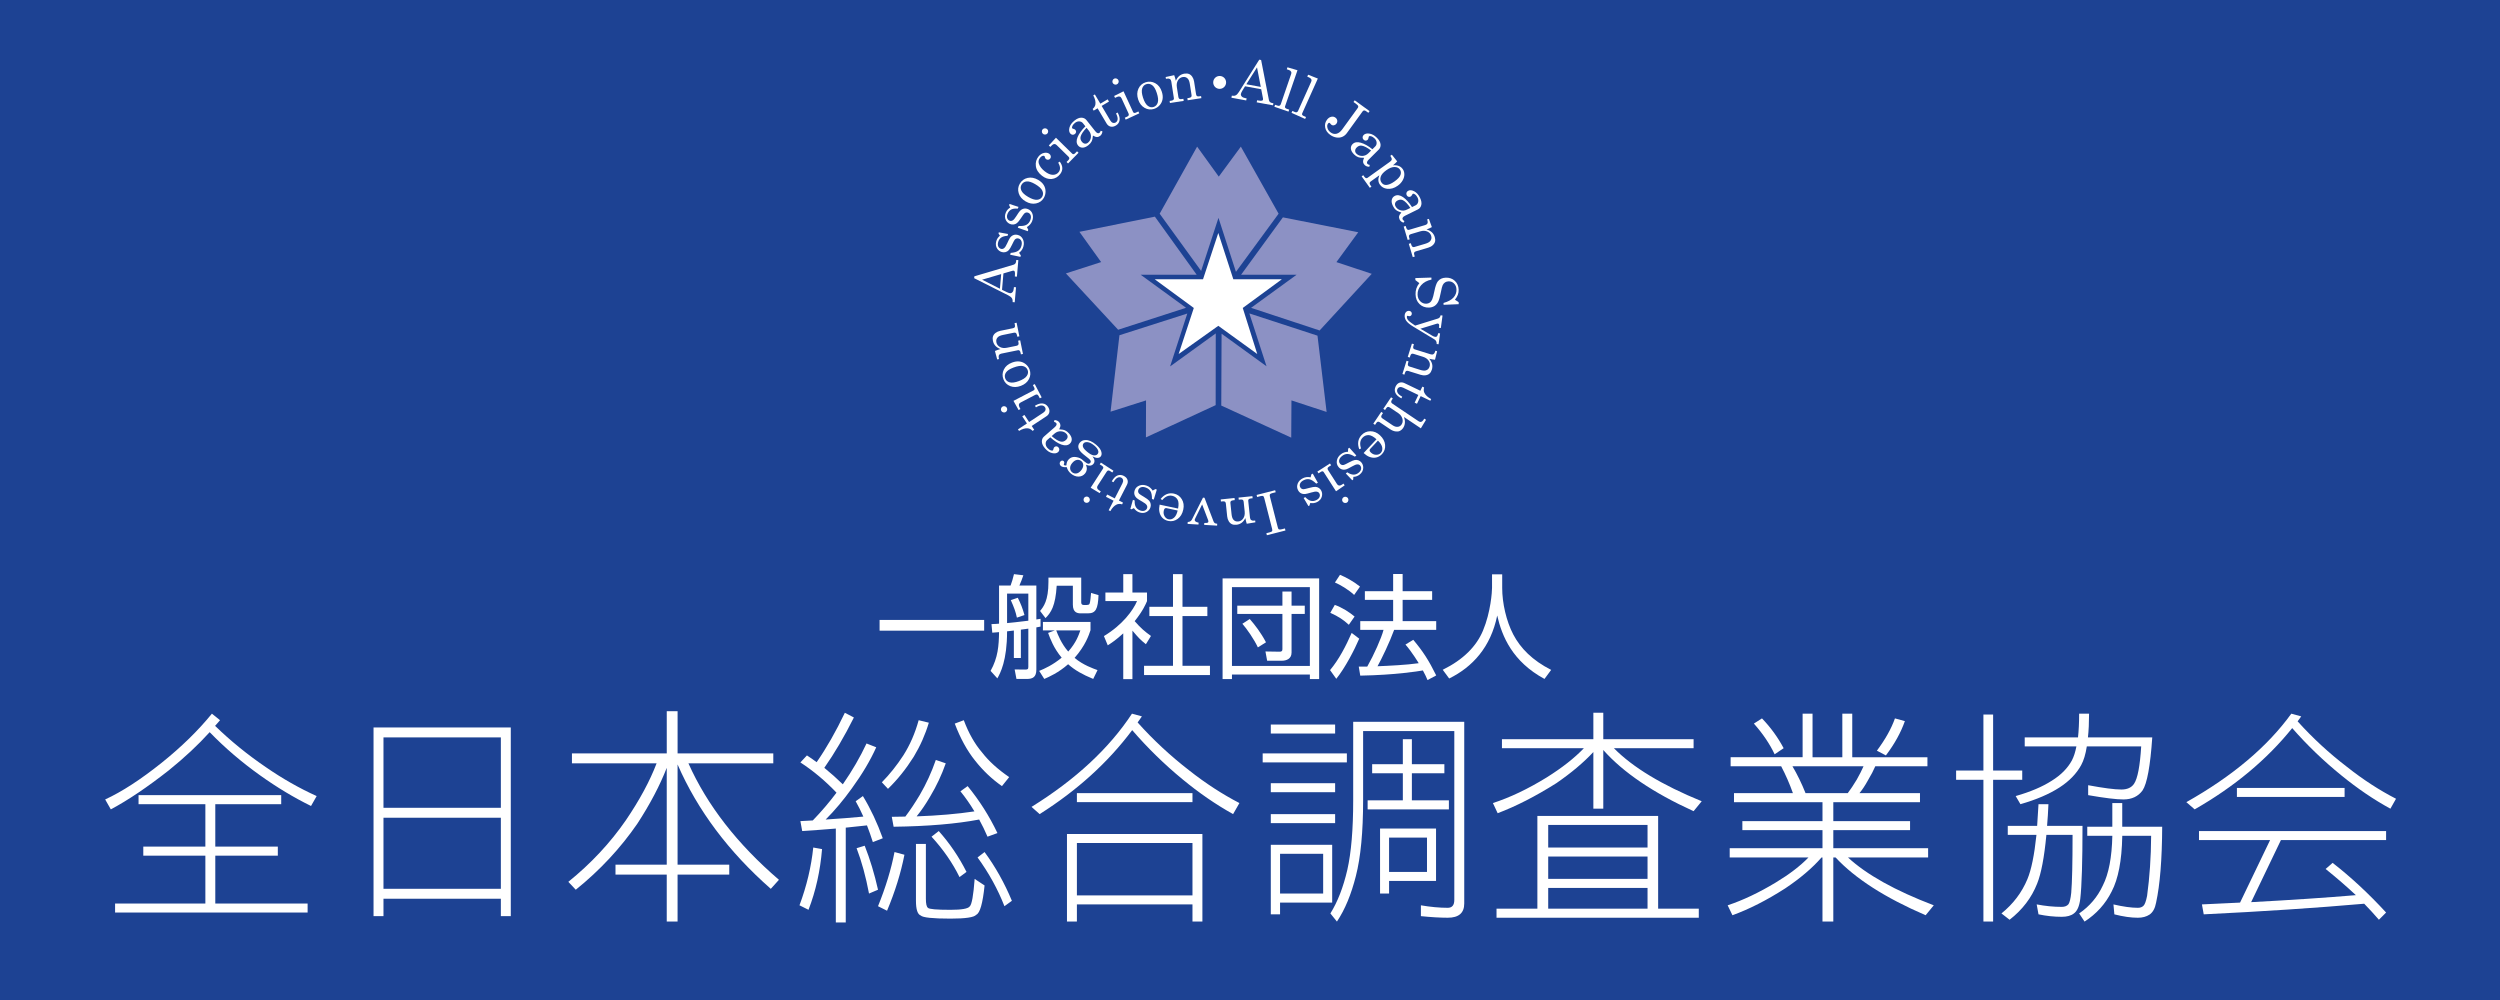 <?xml version="1.0" encoding="utf-8"?>
<!-- Generator: Adobe Illustrator 13.0.0, SVG Export Plug-In . SVG Version: 6.00 Build 14948)  -->
<!DOCTYPE svg PUBLIC "-//W3C//DTD SVG 1.1//EN" "http://www.w3.org/Graphics/SVG/1.1/DTD/svg11.dtd">
<svg version="1.1" id="レイヤー_1" xmlns="http://www.w3.org/2000/svg" xmlns:xlink="http://www.w3.org/1999/xlink" x="0px"
	 y="0px" width="300px" height="120px" viewBox="0 0 300 120" enable-background="new 0 0 300 120" xml:space="preserve">
<rect x="-7.5" y="-8.833" fill="#1D4293" width="315.334" height="137.333"/>
<g>
	<path fill="#FFFFFF" d="M25.429,85.64l0.975,0.785c-0.198,0.234-0.396,0.461-0.594,0.678c1.859,1.806,3.891,3.458,6.094,4.957
		c1.986,1.373,4.019,2.528,6.095,3.468l-0.677,1.191c-2.06-1.012-4.1-2.238-6.123-3.685c-2.203-1.571-4.217-3.295-6.04-5.174
		c-1.391,1.536-3.024,3.062-4.902,4.578c-2.6,2.042-4.921,3.603-6.96,4.687l-0.678-1.191c2.004-0.922,4.271-2.393,6.798-4.416
		C21.782,89.622,23.786,87.661,25.429,85.64z M16.626,95.418h17.119v1.084h-7.91v5.093h7.504v1.084h-7.504v5.741h11.079v1.084H13.81
		v-1.084h10.834v-5.741h-7.449v-1.084h7.449v-5.093h-8.018V95.418z"/>
	<path fill="#FFFFFF" d="M61.294,87.292v22.645h-1.191v-2.085H46.017v2.085h-1.193V87.292H61.294z M46.017,96.936h14.086v-8.451
		H46.017V96.936z M46.017,106.659h14.086v-8.532H46.017V106.659z"/>
	<path fill="#FFFFFF" d="M68.633,90.407h11.378v-5.064h1.3v5.064h11.485V91.6H82.611c2.238,5.02,5.858,9.679,10.862,13.976
		l-0.977,1.084c-5.057-4.441-8.785-9.417-11.187-14.925v12.026h6.202v1.191h-6.202v5.636h-1.3v-5.636h-6.15v-1.191h6.15V92.14
		c-0.831,2.132-2.006,4.362-3.521,6.691c-2.023,2.943-4.486,5.59-7.396,7.937L68.2,105.82c2.727-2.204,5.028-4.669,6.908-7.396
		c1.643-2.418,2.871-4.693,3.684-6.824H68.633V90.407z"/>
	<path fill="#FFFFFF" d="M97.59,101.702l1.056,0.189c-0.216,2.619-0.758,5.048-1.625,7.286l-1.083-0.541
		C96.805,106.308,97.355,103.996,97.59,101.702z M101.382,85.531l1.084,0.569c-1.139,2.275-2.321,4.288-3.549,6.039
		c0.776,0.633,1.517,1.293,2.221,1.978c1.139-1.643,2.088-3.276,2.844-4.901l1.166,0.46c-0.705,1.571-1.68,3.214-2.927,4.93
		c-1.011,1.409-2.058,2.654-3.141,3.738c1.697-0.108,3.204-0.227,4.522-0.353c-0.289-0.649-0.596-1.264-0.921-1.841l0.868-0.623
		c0.938,1.553,1.732,3.241,2.383,5.065l-1.191,0.461c-0.217-0.688-0.451-1.355-0.705-2.006c-0.83,0.09-1.68,0.182-2.546,0.271
		v11.377h-1.191V99.427c-1.301,0.109-2.646,0.208-4.036,0.298l-0.216-1.191c0.522-0.017,1.02-0.045,1.489-0.081
		c1.029-1.065,1.977-2.176,2.844-3.333c-1.337-1.406-2.781-2.617-4.333-3.629l0.785-0.841c0.396,0.255,0.785,0.525,1.165,0.813
		C99.188,89.748,100.316,87.771,101.382,85.531z M103.765,101.486c0.633,1.606,1.166,3.366,1.598,5.281l-1.082,0.46
		c-0.379-2.021-0.876-3.836-1.49-5.443L103.765,101.486z M107.341,102.245l1.191,0.324c-0.432,2.203-1.129,4.442-2.086,6.718
		l-1.084-0.542C106.284,106.471,106.944,104.303,107.341,102.245z M110.24,86.425l1.219,0.299c-0.417,1.408-1.021,2.771-1.814,4.09
		c-0.921,1.462-1.95,2.745-3.089,3.847l-0.732-0.785c0.941-0.958,1.797-2.032,2.574-3.226
		C109.192,89.405,109.806,87.997,110.24,86.425z M112.299,91.193l1.191,0.406c-0.487,1.391-1.11,2.717-1.869,3.98
		c-0.523,0.904-1.067,1.698-1.626,2.385c2.583-0.091,4.895-0.289,6.936-0.598c-0.507-0.848-1.066-1.652-1.681-2.41l0.867-0.623
		c1.409,1.717,2.601,3.595,3.575,5.636l-1.192,0.433c-0.307-0.722-0.641-1.408-1.001-2.059c-2.745,0.524-6.168,0.812-10.266,0.866
		l-0.219-1.191c0.543,0,1.086-0.009,1.625-0.027c0.562-0.74,1.14-1.606,1.736-2.601C111.151,94.055,111.792,92.656,112.299,91.193z
		 M109.915,101.269h1.191v6.583c0,0.596,0.08,0.957,0.244,1.084c0.125,0.162,1.029,0.242,2.708,0.242
		c1.336,0,2.104-0.135,2.304-0.406c0.252-0.217,0.45-1.316,0.596-3.304l1.191,0.786c-0.218,2.147-0.552,3.322-1.003,3.52
		c-0.253,0.308-1.282,0.461-3.088,0.461c-2.132,0-3.323-0.125-3.575-0.378c-0.379-0.146-0.568-0.732-0.568-1.761V101.269z
		 M112.65,99.725c1.318,1.481,2.429,3.116,3.331,4.904l-0.839,0.622c-0.831-1.697-1.95-3.312-3.358-4.849L112.65,99.725z
		 M115.656,86.425c0.578,1.553,1.31,2.844,2.196,3.874c0.792,1.029,1.876,2.013,3.25,2.953l-0.867,1.082
		c-1.211-0.848-2.285-1.868-3.225-3.061c-0.957-1.191-1.77-2.673-2.438-4.442L115.656,86.425z M118.149,102.245
		c1.299,1.77,2.393,3.72,3.277,5.851l-0.893,0.649c-0.797-2.04-1.871-3.99-3.226-5.852L118.149,102.245z"/>
	<path fill="#FFFFFF" d="M135.837,85.64l1.191,0.326c-0.18,0.252-0.352,0.496-0.514,0.73c1.877,2.095,3.936,4.009,6.176,5.742
		c1.968,1.554,3.982,2.862,6.04,3.929l-0.759,1.326c-2.076-1.155-4.109-2.556-6.094-4.199c-2.168-1.787-4.172-3.746-6.014-5.878
		c-2.89,3.866-6.592,7.224-11.105,10.077l-0.975-0.866C129.074,93.541,133.092,89.812,135.837,85.64z M144.288,100.077v10.511
		h-1.191v-2.06h-13.869v2.06h-1.191v-10.511H144.288z M129.228,95.174h13.869v1.085h-13.869V95.174z M129.228,107.445h13.869v-6.284
		h-13.869V107.445z"/>
	<path fill="#FFFFFF" d="M151.521,90.407h10.103v1.083h-10.103V90.407z M152.496,86.94h7.719v1.084h-7.719V86.94z M152.496,93.982
		h7.719v1.084h-7.719V93.982z M152.496,97.693h7.719v1.084h-7.719V97.693z M159.862,101.378v6.934h-6.256v1.409h-1.11v-8.343
		H159.862z M153.606,107.228h5.173v-4.768h-5.173V107.228z M162.925,86.614h12.784v21.806c0,1.139-0.659,1.707-1.977,1.707
		c-0.922,0-1.996-0.064-3.224-0.19v-1.3c1.154,0.199,2.229,0.299,3.224,0.299c0.523,0,0.785-0.316,0.785-0.949V87.726h-10.943v8.289
		c0,3.811-0.289,6.845-0.867,9.101c-0.559,2.221-1.318,4.045-2.275,5.473l-0.785-0.977c0.867-1.391,1.545-3.133,2.031-5.228
		c0.471-2.076,0.705-4.857,0.705-8.343v-9.427H162.925z M164.658,91.707h3.683V88.7h1.084v3.007h3.9v1.084h-3.9v3.25h4.442v1.084
		h-9.751v-1.084h4.225v-3.25h-3.683V91.707z M172.324,99.427v6.285h-5.635v1.516h-1.083v-7.801H172.324z M166.689,104.629h4.55
		v-4.119h-4.55V104.629z"/>
	<path fill="#FFFFFF" d="M180.233,88.7h10.97v-3.169h1.191V88.7h10.837v1.084h-9.562c2.257,2.294,5.768,4.415,10.536,6.366
		l-0.974,1.191c-4.842-2.204-8.452-4.65-10.837-7.34v7.041h-1.191v-6.798c-1.176,1.264-2.656,2.509-4.441,3.737
		c-2.492,1.572-4.84,2.772-7.043,3.604l-0.57-1.219c2.061-0.668,4.219-1.697,6.476-3.088c1.841-1.156,3.321-2.32,4.441-3.495h-9.832
		V88.7z M198.977,97.911v11.132h4.878v1.084h-24.272v-1.084h4.902V97.911H198.977z M185.785,101.702h11.92v-2.708h-11.92V101.702z
		 M185.785,105.468h11.92v-2.682h-11.92V105.468z M185.785,109.043h11.92v-2.492h-11.92V109.043z"/>
	<path fill="#FFFFFF" d="M216.312,85.64h1.193v5.228h3.575V85.64h1.191v5.228h9.021v1.084h-6.257
		c-0.198,0.469-0.497,1.039-0.893,1.706c-0.327,0.596-0.661,1.103-1.004,1.517h7.26v1.085h-10.401v2.274h9.21v1.083h-9.21v2.168
		h11.377v1.109h-9.617c2.223,2.059,5.652,3.974,10.295,5.743l-0.976,1.191c-4.858-2.094-8.461-4.405-10.809-6.935h-0.271v7.694h-1.3
		v-7.694h-0.109c-1.102,1.266-2.556,2.503-4.361,3.712c-2.222,1.426-4.334,2.502-6.336,3.223l-0.571-1.191
		c1.843-0.613,3.765-1.526,5.771-2.735c1.645-0.993,2.951-1.995,3.928-3.008h-9.454v-1.109h11.134v-2.168h-9.615v-1.083h9.615
		v-2.274h-10.619v-1.085h7.07c-0.397-1.119-0.867-2.193-1.409-3.223h-6.066v-1.084h8.639V85.64z M211.437,86.208
		c1.03,1.066,1.897,2.258,2.601,3.576l-1.082,0.73c-0.597-1.263-1.429-2.49-2.492-3.684L211.437,86.208z M216.664,95.174h5.067
		c0.341-0.451,0.703-0.992,1.082-1.625c0.325-0.576,0.598-1.11,0.812-1.598h-8.532C215.672,92.926,216.195,94.002,216.664,95.174z
		 M227.393,86.208l1.191,0.326c-0.472,1.354-1.229,2.728-2.276,4.115l-1.082-0.567C226.236,88.728,226.959,87.437,227.393,86.208z"
		/>
	<path fill="#FFFFFF" d="M234.733,92.466h3.276v-6.718h1.165v6.718h3.494v1.11h-3.494v17.012h-1.165V93.576h-3.276V92.466z
		 M240.935,99.103h3.522c0.055-0.813,0.106-1.68,0.163-2.601h1.192c-0.038,0.921-0.093,1.787-0.164,2.601h4.252
		c0,4.297-0.09,7.224-0.27,8.776c-0.109,0.866-0.363,1.443-0.759,1.732c-0.343,0.271-0.831,0.406-1.464,0.406
		c-0.921,0-1.85-0.1-2.788-0.297l-0.218-1.192c1.028,0.198,2.032,0.298,3.006,0.298c0.362,0,0.633-0.108,0.812-0.324
		c0.145-0.218,0.254-0.668,0.327-1.355c0.109-1.281,0.161-3.603,0.161-6.961h-3.141c-0.254,2.69-0.623,4.642-1.111,5.851
		c-0.668,1.698-1.77,3.142-3.305,4.333l-0.976-0.758c1.409-1.137,2.447-2.51,3.115-4.116c0.469-1.12,0.831-2.889,1.085-5.31h-3.442
		V99.103z M242.967,88.484h6.394c0.088-0.813,0.135-1.761,0.135-2.845h1.191c0,1.066-0.045,2.014-0.135,2.845h7.72
		c-0.234,3.431-0.623,5.553-1.165,6.365c-0.523,0.723-1.291,1.084-2.303,1.084c-0.848,0-2.257-0.172-4.226-0.516v-1.192
		c1.843,0.343,3.169,0.517,3.981,0.517c0.706,0,1.211-0.227,1.519-0.678c0.432-0.632,0.72-2.131,0.864-4.497h-6.525
		c-0.145,0.939-0.372,1.688-0.678,2.248c-0.562,1.029-1.428,1.923-2.601,2.681c-1.229,0.795-2.791,1.465-4.688,2.006l-0.569-0.975
		c1.77-0.506,3.215-1.121,4.335-1.843c1.102-0.685,1.904-1.499,2.412-2.438c0.234-0.452,0.414-1.012,0.54-1.68h-6.202V88.484z
		 M250.469,99.21h3.009v-2.843h1.191v2.843h4.794c-0.019,3.92-0.263,6.953-0.731,9.102c-0.126,0.687-0.389,1.165-0.784,1.437
		c-0.382,0.252-0.851,0.379-1.409,0.379c-0.812,0-1.753-0.135-2.816-0.406l-0.109-1.192c1.173,0.271,2.148,0.407,2.926,0.407
		c0.289,0,0.514-0.082,0.677-0.244c0.161-0.146,0.306-0.543,0.434-1.192c0.306-2.237,0.47-4.64,0.486-7.205h-3.466v0.081
		c-0.055,2.89-0.479,5.093-1.274,6.609c-0.739,1.48-1.824,2.682-3.25,3.604l-0.649-0.977c1.263-0.866,2.21-1.984,2.843-3.357
		c0.706-1.392,1.085-3.378,1.14-5.96h-3.009V99.21z"/>
	<path fill="#FFFFFF" d="M274.957,85.64l1.191,0.326c-0.145,0.215-0.289,0.414-0.434,0.596c1.806,2.004,3.783,3.827,5.935,5.471
		c1.911,1.517,3.872,2.789,5.874,3.819l-0.675,1.191c-1.987-1.082-3.966-2.428-5.932-4.035c-2.113-1.716-4.064-3.594-5.851-5.636
		c-3.034,3.775-6.936,7.025-11.704,9.753l-1-0.866C267.905,93.135,272.103,89.594,274.957,85.64z M263.879,99.725h22.453v1.084
		h-12.621l-3.574,7.449c4.747-0.253,8.938-0.533,12.568-0.84c-1.12-1.048-2.33-2.095-3.631-3.142l0.839-0.732
		c2.167,1.681,4.309,3.667,6.419,5.96l-0.864,0.865c-0.562-0.648-1.146-1.289-1.763-1.922c-5.777,0.505-12.196,0.93-19.258,1.273
		l-0.216-1.192c1.59-0.072,3.115-0.145,4.576-0.217l3.604-7.503h-8.532V99.725z M268.429,94.551h12.922v1.084h-12.922V94.551z"/>
</g>
<g>
	<path fill="#FFFFFF" d="M118.099,74.39v1.289h-12.548V74.39H118.099z"/>
	<path fill="#FFFFFF" d="M122.504,78.962h-0.841v-3.297c-0.203,0.027-0.625,0.082-0.814,0.095c0,3.541-0.814,5.02-1.167,5.644
		l-0.813-0.896c0.895-1.6,0.99-3.024,1.018-4.652c-0.162,0.012-0.705,0.054-0.814,0.067l-0.094-1.031
		c0.622-0.027,0.691-0.027,0.908-0.055v-4.571h1.383c0.191-0.516,0.258-0.773,0.408-1.37l1.125,0.136
		c-0.162,0.475-0.271,0.773-0.476,1.234h2.036v4.069c0.107-0.013,0.148-0.013,0.502-0.081v0.937
		c-0.258,0.054-0.38,0.081-0.502,0.095v5.061c0,0.895-0.42,1.126-1.141,1.126h-1.247l-0.217-1.141l1.261,0.015
		c0.312,0,0.381-0.055,0.381-0.339v-4.571c-0.135,0.012-0.76,0.107-0.896,0.12V78.962z M120.849,74.77
		c0.623-0.055,1.071-0.107,2.551-0.285v-3.256h-2.551V74.77z M122.028,74.118c-0.162-0.745-0.34-1.221-0.732-2.103l0.841-0.285
		c0.367,0.746,0.557,1.221,0.801,2.075L122.028,74.118z M131.186,81.472c-1.315-0.542-2.197-1.044-3.011-1.764
		c-1.154,1.017-2.293,1.519-2.863,1.764l-0.611-0.964c0.665-0.271,1.629-0.706,2.699-1.587c-0.947-1.126-1.383-2.293-1.627-2.971
		l0.801-0.3h-1.425v-1.016h5.712v0.99c-0.203,0.61-0.623,1.858-1.912,3.323c1.03,0.868,2.266,1.288,2.754,1.465L131.186,81.472z
		 M129.747,69.315v2.957c0,0.149,0.029,0.326,0.328,0.326h0.338c0.122,0,0.258-0.026,0.324-0.122
		c0.096-0.162,0.164-1.004,0.191-1.329l0.895,0.271c-0.066,1.669-0.34,2.184-1.261,2.184h-0.854c-0.395,0-0.965-0.067-0.965-1.045
		v-2.265h-1.939c-0.15,2.428-0.678,3.215-1.342,3.88l-0.652-0.855c0.406-0.502,1.004-1.221,1.004-3.5v-0.502H129.747z M126.75,75.65
		c0.177,0.476,0.597,1.574,1.438,2.538c0.977-1.1,1.275-2.035,1.451-2.538H126.75z"/>
	<path fill="#FFFFFF" d="M135.889,81.498h-1.099v-5.494c-0.854,0.787-1.479,1.193-1.859,1.438l-0.461-1.112
		c2.252-1.355,3.515-3.106,3.976-4.204h-3.798v-1.019h2.143v-2.211h1.099v2.211h1.751v1.03c-0.137,0.327-0.49,1.168-1.48,2.402
		c0.721,0.827,1.194,1.233,1.955,1.777l-0.611,0.99c-0.719-0.583-0.867-0.746-1.614-1.628V81.498z M141.899,68.896v3.92h2.984v1.113
		h-2.984v5.969h3.296v1.112h-7.909v-1.112h3.474v-5.969h-2.835v-1.113h2.835v-3.92H141.899z"/>
	<path fill="#FFFFFF" d="M158.297,69.411v12.074h-1.113v-0.543h-9.349v0.543h-1.125V69.411H158.297z M147.835,70.456v9.455h9.349
		v-9.455H147.835z M148.474,72.681h5.415v-1.696h1.098v1.696h1.586v0.99h-1.586v4.639c0,0.773-0.65,0.978-1.168,0.978h-1.762
		l-0.203-1.112l1.695,0.027c0.23,0,0.34-0.067,0.34-0.299v-4.232h-5.415V72.681z M149.968,74.281
		c0.595,0.678,1.329,1.614,1.951,2.796l-0.976,0.609c-0.462-0.99-1.304-2.198-1.858-2.835L149.968,74.281z"/>
	<path fill="#FFFFFF" d="M159.607,80.413c1.086-1.303,1.898-2.889,2.592-4.463l0.908,0.69c-0.555,1.305-1.697,3.515-2.754,4.817
		L159.607,80.413z M161.859,74.974c-0.65-0.598-1.234-0.99-2.225-1.438l0.543-0.949c0.869,0.312,1.723,0.854,2.375,1.397
		L161.859,74.974z M162.496,71.392c-0.664-0.639-1.723-1.248-2.305-1.492l0.609-0.923c0.652,0.271,1.545,0.733,2.402,1.411
		L162.496,71.392z M169.592,76.777c1.154,1.37,1.873,2.483,2.754,4.274l-1.043,0.557c-0.164-0.382-0.287-0.666-0.557-1.154
		c-0.637,0.108-3.27,0.543-7.516,0.623l-0.178-1.085h1.018c0.814-1.438,1.697-3.419,1.955-4.409h-2.795v-1.044h3.947v-2.551h-3.393
		v-1.044h3.393v-2.062h1.139v2.062h3.541v1.044h-3.541v2.551h4.029v1.044h-5.047c-0.541,1.494-1.52,3.515-1.994,4.368
		c1.303-0.054,3.434-0.149,4.939-0.365c0-0.014-0.814-1.356-1.588-2.239L169.592,76.777z"/>
	<path fill="#FFFFFF" d="M180.264,68.922v1.642c0,1.791,0.49,3.976,1.33,5.576c0.869,1.655,2.295,3.106,4.545,4.247l-0.799,1.085
		c-3.84-2.076-5.102-5.101-5.674-7.61c-0.771,3.798-2.969,6.186-5.764,7.557l-0.773-1.046c2.482-1.221,4.043-2.821,4.828-4.693
		c0.938-2.238,1.088-4.694,1.088-5.128v-1.629H180.264z"/>
</g>
<circle fill="#1D4293" cx="146.184" cy="36.176" r="20.794"/>
<g>
	<g>
		<polygon fill="#8C91C4" points="146.217,26.141 148.312,32.625 153.432,25.644 148.902,17.596 146.253,21.194 143.655,17.596 
			139.159,25.644 144.135,32.511 		"/>
		<polygon fill="#8C91C4" points="155.591,32.97 150.128,36.941 158.355,39.656 164.61,32.859 160.369,31.454 162.99,27.87 
			153.947,26.083 148.929,32.97 		"/>
		<polygon fill="#8C91C4" points="134.175,39.569 142.324,36.934 136.881,32.97 143.603,32.97 138.585,25.998 129.53,27.819 
			132.136,31.449 127.908,32.81 		"/>
		<polygon fill="#8C91C4" points="140.411,43.973 142.475,37.624 134.333,40.229 133.267,49.402 137.524,48.047 137.512,52.487 
			145.879,48.616 145.891,40.01 		"/>
		<polygon fill="#8C91C4" points="149.924,37.611 151.984,43.956 146.59,40.046 146.553,48.668 154.948,52.518 154.975,48.048 
			159.193,49.433 158.099,40.28 		"/>
	</g>
	<g>
		<path fill="#FFFFFF" d="M145.585,9.879c0.008-0.436,0.358-0.769,0.786-0.762c0.429,0.006,0.769,0.356,0.761,0.784
			c-0.007,0.429-0.356,0.769-0.785,0.763C145.904,10.657,145.579,10.299,145.585,9.879z"/>
		<path fill="#FFFFFF" d="M151.111,7.159l0.223,0.041l0.938,4.81c0.037,0.195,0.166,0.312,0.385,0.353l0.152,0.027l-0.046,0.249
			l-1.957-0.356l0.046-0.25l0.155,0.028c0.203,0.037,0.352,0.042,0.443,0.012c0.063-0.02,0.102-0.062,0.112-0.127
			c0.008-0.035,0.007-0.078-0.001-0.123l-0.216-1.115l-1.94-0.355l-0.338,0.557c-0.088,0.148-0.141,0.267-0.158,0.361
			c-0.02,0.107,0.014,0.21,0.101,0.307c0.085,0.096,0.227,0.16,0.418,0.195l0.166,0.031l-0.046,0.249l-1.777-0.326l0.046-0.248
			c0.188,0.035,0.348,0.021,0.474-0.043c0.125-0.062,0.255-0.201,0.392-0.417L151.111,7.159z M150.842,8.087l-1.28,2.026
			l1.731,0.315L150.842,8.087z"/>
		<path fill="#FFFFFF" d="M155.698,8.428l-1.491,4.332c-0.021,0.06-0.019,0.111,0.008,0.155c0.038,0.062,0.096,0.104,0.173,0.131
			l0.315,0.109l-0.082,0.239l-1.694-0.583l0.083-0.239l0.299,0.103c0.098,0.034,0.18,0.036,0.243,0.005
			c0.063-0.03,0.109-0.088,0.141-0.173l1.251-3.636c0.035-0.105,0.034-0.194-0.008-0.263c-0.055-0.095-0.139-0.162-0.254-0.202
			l-0.268-0.092l0.081-0.239L155.698,8.428z"/>
		<path fill="#FFFFFF" d="M158.141,9.427l-1.878,4.178c-0.025,0.058-0.029,0.11-0.008,0.156c0.034,0.064,0.086,0.112,0.159,0.146
			l0.306,0.138l-0.104,0.229l-1.633-0.734l0.103-0.231l0.289,0.131c0.094,0.043,0.175,0.052,0.241,0.027
			c0.065-0.024,0.119-0.078,0.155-0.16l1.577-3.508c0.046-0.103,0.051-0.188,0.018-0.261c-0.046-0.101-0.126-0.175-0.236-0.224
			l-0.259-0.117l0.104-0.23L158.141,9.427z"/>
		<path fill="#FFFFFF" d="M162.565,12.038l1.785,1.296l-0.149,0.205l-0.254-0.185c-0.099-0.073-0.184-0.105-0.253-0.101
			c-0.069,0.006-0.129,0.042-0.18,0.111l-1.899,2.619c-0.146,0.201-0.328,0.348-0.544,0.44c-0.216,0.091-0.454,0.116-0.713,0.074
			s-0.508-0.149-0.745-0.323c-0.324-0.234-0.521-0.521-0.589-0.859c-0.067-0.341-0.001-0.648,0.199-0.923
			c0.147-0.204,0.317-0.329,0.511-0.375c0.19-0.048,0.362-0.017,0.514,0.094c0.124,0.09,0.196,0.204,0.221,0.341
			c0.021,0.137-0.011,0.267-0.1,0.389c-0.076,0.105-0.174,0.171-0.292,0.195c-0.117,0.023-0.219,0.005-0.305-0.059
			c-0.033-0.021-0.071-0.064-0.117-0.125c-0.038-0.051-0.066-0.081-0.083-0.093c-0.029-0.022-0.063-0.027-0.1-0.016
			c-0.038,0.011-0.077,0.042-0.114,0.093c-0.098,0.137-0.12,0.311-0.063,0.521c0.057,0.212,0.184,0.391,0.384,0.536
			c0.228,0.165,0.464,0.216,0.709,0.155c0.246-0.063,0.471-0.236,0.676-0.518l1.876-2.586c0.052-0.07,0.065-0.142,0.043-0.213
			c-0.021-0.069-0.092-0.146-0.209-0.23l-0.357-0.26L162.565,12.038z"/>
		<path fill="#FFFFFF" d="M164.369,19.791l-0.048,0.22c-0.235,0.002-0.422-0.068-0.564-0.21c-0.107-0.108-0.17-0.229-0.184-0.362
			c-0.016-0.132,0.023-0.3,0.116-0.503c-0.31,0.008-0.549-0.02-0.716-0.081c-0.169-0.062-0.332-0.174-0.493-0.334
			c-0.228-0.229-0.353-0.454-0.373-0.671c-0.02-0.218,0.048-0.404,0.202-0.558c0.231-0.231,0.562-0.287,0.987-0.167
			c0.426,0.118,0.891,0.381,1.394,0.784l0.34-0.338c0.121-0.12,0.176-0.272,0.164-0.456c-0.01-0.182-0.09-0.349-0.238-0.498
			c-0.138-0.139-0.286-0.229-0.443-0.273c-0.114-0.029-0.193-0.022-0.234,0.019c-0.023,0.024-0.042,0.08-0.055,0.17
			c-0.019,0.11-0.052,0.188-0.101,0.238c-0.072,0.071-0.154,0.106-0.246,0.105c-0.09,0-0.173-0.038-0.247-0.113
			c-0.081-0.08-0.119-0.173-0.118-0.281c0-0.106,0.044-0.203,0.128-0.287c0.158-0.157,0.391-0.211,0.698-0.164
			c0.308,0.048,0.604,0.216,0.893,0.504c0.265,0.267,0.409,0.526,0.435,0.78c0.023,0.257-0.048,0.467-0.214,0.632l-1.224,1.22
			c-0.108,0.106-0.17,0.204-0.186,0.291c-0.019,0.086,0.001,0.157,0.056,0.214C164.16,19.733,164.251,19.772,164.369,19.791z
			 M164.533,18.065c-0.459-0.349-0.836-0.545-1.13-0.588c-0.22-0.031-0.42,0.042-0.595,0.216c-0.122,0.122-0.186,0.251-0.189,0.384
			c-0.005,0.136,0.047,0.255,0.15,0.359c0.187,0.188,0.42,0.28,0.701,0.276c0.279-0.005,0.526-0.113,0.742-0.328L164.533,18.065z"/>
		<path fill="#FFFFFF" d="M167.663,19.363c-0.162,0.178-0.33,0.334-0.503,0.468c0.292-0.019,0.528,0.014,0.713,0.091
			c0.184,0.078,0.334,0.2,0.451,0.364c0.126,0.176,0.191,0.381,0.198,0.618c0.007,0.238-0.059,0.48-0.196,0.729
			c-0.138,0.249-0.336,0.468-0.599,0.654c-0.418,0.3-0.847,0.422-1.285,0.365c-0.363-0.045-0.647-0.208-0.85-0.491
			c-0.114-0.159-0.177-0.334-0.188-0.523c-0.011-0.187,0.029-0.39,0.121-0.606l-1.04,0.744c-0.081,0.058-0.123,0.116-0.129,0.179
			c-0.008,0.081,0.019,0.165,0.082,0.253l0.136,0.189l-0.194,0.14l-0.984-1.374l0.195-0.14l0.135,0.189
			c0.063,0.087,0.128,0.141,0.193,0.16c0.065,0.019,0.128,0.008,0.185-0.032l2.704-1.938c0.126-0.09,0.193-0.184,0.202-0.281
			s-0.049-0.238-0.173-0.423l0.184-0.133L167.663,19.363z M167.983,20.339c-0.142-0.198-0.358-0.299-0.648-0.299
			c-0.291,0-0.618,0.13-0.982,0.391c-0.366,0.263-0.592,0.523-0.671,0.782c-0.08,0.259-0.046,0.491,0.102,0.697
			c0.139,0.194,0.319,0.29,0.543,0.286c0.293-0.009,0.63-0.148,1.01-0.421c0.399-0.286,0.641-0.549,0.724-0.791
			C168.145,20.74,168.118,20.526,167.983,20.339z"/>
		<path fill="#FFFFFF" d="M168.537,26.531l-0.115,0.192c-0.225-0.072-0.38-0.198-0.468-0.379c-0.068-0.136-0.089-0.271-0.061-0.401
			c0.029-0.13,0.12-0.276,0.272-0.439c-0.296-0.092-0.513-0.194-0.652-0.307c-0.14-0.111-0.259-0.271-0.358-0.473
			c-0.145-0.291-0.19-0.543-0.14-0.756c0.051-0.214,0.173-0.367,0.368-0.465c0.295-0.144,0.625-0.092,0.99,0.158
			c0.364,0.25,0.722,0.647,1.069,1.189l0.429-0.211c0.154-0.076,0.255-0.202,0.303-0.379c0.048-0.176,0.026-0.36-0.067-0.549
			c-0.087-0.176-0.196-0.31-0.332-0.401c-0.1-0.064-0.175-0.083-0.229-0.058c-0.029,0.016-0.065,0.063-0.105,0.145
			c-0.051,0.098-0.109,0.162-0.173,0.192c-0.09,0.045-0.179,0.052-0.265,0.022s-0.153-0.093-0.2-0.188
			c-0.049-0.102-0.057-0.202-0.021-0.304c0.036-0.102,0.106-0.178,0.214-0.23c0.198-0.1,0.438-0.076,0.714,0.066
			c0.276,0.145,0.504,0.398,0.685,0.763c0.166,0.338,0.219,0.63,0.161,0.88c-0.059,0.249-0.194,0.427-0.403,0.529l-1.549,0.764
			c-0.138,0.068-0.228,0.14-0.271,0.216c-0.045,0.077-0.05,0.15-0.015,0.222C168.356,26.409,168.43,26.477,168.537,26.531z
			 M169.243,24.95c-0.322-0.477-0.617-0.784-0.881-0.919c-0.2-0.1-0.411-0.095-0.632,0.016c-0.156,0.075-0.257,0.177-0.304,0.302
			c-0.048,0.127-0.038,0.256,0.027,0.389c0.118,0.238,0.31,0.399,0.576,0.485c0.267,0.087,0.536,0.062,0.808-0.074L169.243,24.95z"
			/>
		<path fill="#FFFFFF" d="M171.465,26.265l0.359,0.987c-0.177,0.096-0.391,0.193-0.64,0.287c0.26,0.071,0.473,0.181,0.639,0.334
			c0.163,0.151,0.281,0.344,0.349,0.577c0.061,0.2,0.071,0.38,0.033,0.539c-0.038,0.158-0.132,0.305-0.277,0.438
			s-0.324,0.229-0.536,0.292l-1.475,0.438c-0.11,0.032-0.18,0.08-0.212,0.144c-0.031,0.062-0.03,0.152,0.005,0.27l0.062,0.214
			l-0.241,0.07l-0.475-1.597l0.243-0.072l0.045,0.152c0.041,0.143,0.094,0.234,0.155,0.278c0.062,0.042,0.138,0.05,0.229,0.023
			l1.298-0.385c0.281-0.084,0.478-0.19,0.588-0.315c0.158-0.179,0.201-0.391,0.128-0.637c-0.072-0.243-0.23-0.418-0.475-0.522
			c-0.245-0.104-0.525-0.11-0.84-0.017l-1.122,0.333c-0.111,0.033-0.18,0.081-0.211,0.146c-0.032,0.063-0.031,0.153,0.005,0.271
			l0.062,0.21l-0.242,0.071l-0.477-1.603l0.244-0.072l0.062,0.21c0.031,0.105,0.077,0.18,0.136,0.222
			c0.06,0.043,0.122,0.054,0.187,0.034l1.956-0.579c0.13-0.039,0.217-0.104,0.263-0.193c0.047-0.09,0.051-0.2,0.011-0.332
			l-0.044-0.155L171.465,26.265z"/>
		<path fill="#FFFFFF" d="M174.593,35.966l0.444,0.289l0.009,0.247l-1.817,0.076l-0.008-0.222c0.554-0.157,0.954-0.375,1.202-0.657
			c0.248-0.28,0.366-0.599,0.354-0.953c-0.009-0.297-0.105-0.537-0.289-0.721s-0.404-0.271-0.659-0.263
			c-0.16,0.005-0.299,0.044-0.417,0.121c-0.119,0.076-0.213,0.187-0.285,0.33c-0.069,0.146-0.142,0.417-0.214,0.815
			c-0.104,0.559-0.214,0.953-0.33,1.18c-0.117,0.228-0.268,0.399-0.451,0.516c-0.185,0.116-0.402,0.179-0.655,0.186
			c-0.449,0.014-0.826-0.126-1.13-0.418c-0.306-0.294-0.466-0.679-0.48-1.158c-0.017-0.516,0.135-0.968,0.456-1.357l-0.476-0.367
			l-0.008-0.241l1.932-0.061l0.007,0.242c-0.529,0.11-0.943,0.336-1.241,0.673c-0.297,0.338-0.439,0.712-0.427,1.123
			c0.01,0.333,0.117,0.602,0.321,0.806c0.201,0.204,0.443,0.303,0.726,0.294c0.159-0.005,0.298-0.05,0.414-0.133
			c0.119-0.081,0.217-0.21,0.293-0.383c0.076-0.175,0.166-0.513,0.268-1.017c0.113-0.555,0.246-0.936,0.402-1.141
			c0.221-0.287,0.54-0.438,0.962-0.452c0.438-0.013,0.801,0.115,1.09,0.387c0.288,0.271,0.439,0.625,0.453,1.06
			c0.006,0.209-0.023,0.41-0.093,0.602C174.877,35.559,174.759,35.759,174.593,35.966z"/>
		<path fill="#FFFFFF" d="M173.104,37.865l-0.205,1.5l-0.229-0.03l0.02-0.141c0.019-0.132,0.014-0.225-0.015-0.277
			c-0.027-0.053-0.074-0.082-0.139-0.092c-0.03-0.004-0.06-0.001-0.091,0.009l-2,0.613l1.472,0.863
			c0.104,0.062,0.211,0.1,0.318,0.114c0.081,0.012,0.149-0.012,0.204-0.07c0.056-0.059,0.103-0.184,0.143-0.375l0.228,0.03
			l-0.179,1.304l-0.229-0.031c0.011-0.256-0.078-0.439-0.268-0.554L169.6,39.2c-0.431-0.259-0.718-0.5-0.862-0.722
			c-0.147-0.225-0.204-0.452-0.172-0.682c0.022-0.167,0.086-0.294,0.191-0.384c0.106-0.088,0.226-0.123,0.358-0.104
			c0.101,0.013,0.179,0.056,0.235,0.126c0.056,0.071,0.078,0.155,0.064,0.247c-0.011,0.085-0.049,0.152-0.112,0.204
			c-0.064,0.049-0.135,0.068-0.213,0.058c-0.025-0.003-0.058-0.011-0.098-0.026c-0.033-0.014-0.058-0.021-0.072-0.022
			c-0.054-0.008-0.085,0.022-0.094,0.092c-0.012,0.073,0.004,0.16,0.045,0.261c0.04,0.1,0.114,0.197,0.223,0.294
			c0.106,0.096,0.349,0.272,0.727,0.529l2.71-0.839c0.095-0.03,0.168-0.074,0.221-0.131c0.051-0.058,0.094-0.147,0.126-0.268
			L173.104,37.865z"/>
		<path fill="#FFFFFF" d="M172.453,42.148l-0.253,1.021c-0.2-0.019-0.431-0.058-0.689-0.117c0.175,0.204,0.289,0.414,0.342,0.632
			c0.052,0.218,0.042,0.443-0.029,0.674c-0.063,0.2-0.155,0.355-0.276,0.467c-0.119,0.11-0.277,0.18-0.473,0.208
			s-0.397,0.01-0.608-0.057l-1.468-0.458c-0.109-0.035-0.194-0.034-0.256,0.001c-0.062,0.035-0.11,0.109-0.147,0.226l-0.066,0.213
			l-0.24-0.076l0.496-1.591l0.241,0.077l-0.047,0.15c-0.045,0.142-0.053,0.246-0.025,0.317c0.027,0.07,0.087,0.119,0.178,0.147
			l1.29,0.404c0.281,0.087,0.503,0.109,0.665,0.066c0.229-0.061,0.385-0.212,0.461-0.458c0.075-0.242,0.041-0.475-0.104-0.697
			s-0.373-0.384-0.687-0.482l-1.117-0.349c-0.108-0.034-0.195-0.033-0.257,0.002c-0.062,0.036-0.111,0.112-0.147,0.228l-0.064,0.211
			l-0.242-0.076l0.5-1.598l0.241,0.076l-0.065,0.21c-0.033,0.104-0.037,0.19-0.011,0.26c0.025,0.067,0.07,0.112,0.135,0.132
			l1.947,0.608c0.129,0.042,0.237,0.036,0.326-0.013c0.088-0.048,0.152-0.138,0.194-0.27l0.048-0.153L172.453,42.148z"/>
		<path fill="#FFFFFF" d="M171.74,47.887l-0.098,0.204l-1.162-0.559l-0.442,0.921l-0.279-0.135l0.442-0.92l-1.827-0.877
			c-0.158-0.077-0.297-0.098-0.417-0.062c-0.12,0.034-0.207,0.109-0.263,0.225c-0.066,0.138-0.06,0.285,0.021,0.444
			c0.081,0.158,0.265,0.317,0.55,0.475l-0.097,0.203c-0.373-0.194-0.613-0.416-0.721-0.663c-0.105-0.248-0.098-0.5,0.024-0.756
			c0.113-0.235,0.267-0.389,0.458-0.459c0.193-0.071,0.394-0.056,0.603,0.044l1.912,0.918l0.238-0.495l0.213,0.103
			c-0.07,0.244-0.06,0.462,0.035,0.65C171.073,47.432,171.342,47.678,171.74,47.887z"/>
		<path fill="#FFFFFF" d="M171.124,50.374l-0.622,1.025l-2.02-1.358c0.086,0.259,0.12,0.498,0.103,0.716
			c-0.018,0.219-0.088,0.415-0.205,0.593c-0.115,0.168-0.256,0.292-0.426,0.372c-0.134,0.062-0.305,0.076-0.514,0.045
			c-0.207-0.034-0.421-0.123-0.636-0.269l-1.246-0.837c-0.081-0.055-0.152-0.073-0.217-0.057s-0.125,0.069-0.184,0.155l-0.151,0.226
			l-0.211-0.143l0.952-1.415l0.212,0.142l-0.106,0.156c-0.08,0.119-0.116,0.215-0.108,0.286c0.007,0.072,0.049,0.132,0.125,0.184
			l1.245,0.839c0.219,0.146,0.425,0.207,0.618,0.185c0.193-0.024,0.345-0.117,0.455-0.281c0.087-0.129,0.133-0.271,0.138-0.429
			c0.004-0.155-0.037-0.319-0.127-0.491c-0.089-0.171-0.212-0.31-0.37-0.415l-1.046-0.703c-0.094-0.063-0.174-0.089-0.238-0.074
			c-0.065,0.012-0.129,0.063-0.189,0.152l-0.15,0.224l-0.209-0.141l0.931-1.386l0.21,0.141l-0.105,0.158
			c-0.07,0.106-0.102,0.195-0.089,0.27c0.012,0.072,0.062,0.138,0.148,0.196l3.13,2.104c0.112,0.076,0.215,0.103,0.31,0.081
			c0.096-0.022,0.18-0.089,0.255-0.2l0.128-0.19L171.124,50.374z"/>
		<path fill="#FFFFFF" d="M163.635,54.365l1.545-1.653c-0.359-0.321-0.669-0.487-0.929-0.499c-0.294-0.01-0.544,0.094-0.748,0.312
			c-0.301,0.321-0.359,0.752-0.176,1.29l-0.218,0.095c-0.244-0.676-0.153-1.24,0.271-1.693c0.289-0.31,0.644-0.466,1.063-0.468
			c0.422-0.002,0.806,0.159,1.154,0.484c0.375,0.351,0.58,0.737,0.617,1.16c0.037,0.424-0.087,0.787-0.37,1.092
			c-0.209,0.223-0.447,0.363-0.715,0.418c-0.266,0.056-0.545,0.024-0.838-0.095C164.088,54.725,163.868,54.577,163.635,54.365z
			 M165.354,52.874l-0.935,1.001c-0.055,0.061-0.078,0.125-0.067,0.195c0.01,0.07,0.062,0.15,0.159,0.241
			c0.18,0.169,0.386,0.257,0.618,0.262c0.231,0.005,0.42-0.068,0.562-0.221c0.158-0.172,0.219-0.388,0.177-0.649
			C165.828,53.44,165.655,53.165,165.354,52.874z"/>
		<path fill="#FFFFFF" d="M162.584,54.799c-0.354-0.213-0.647-0.32-0.882-0.323c-0.235-0.002-0.455,0.081-0.661,0.249
			c-0.191,0.153-0.303,0.312-0.339,0.479c-0.035,0.166,0,0.313,0.104,0.44c0.061,0.073,0.132,0.123,0.213,0.147
			c0.082,0.023,0.168,0.022,0.256-0.005c0.088-0.026,0.292-0.127,0.613-0.3c0.309-0.163,0.539-0.259,0.69-0.286
			c0.152-0.027,0.297-0.015,0.438,0.039s0.26,0.14,0.356,0.259c0.146,0.18,0.219,0.392,0.216,0.637
			c-0.004,0.312-0.146,0.584-0.426,0.811c-0.214,0.173-0.466,0.267-0.757,0.278l-0.023,0.324l-0.107,0.087l-0.778-0.819l0.175-0.142
			c0.279,0.186,0.528,0.279,0.747,0.281c0.221,0.003,0.427-0.074,0.619-0.229c0.165-0.135,0.263-0.281,0.291-0.439
			c0.03-0.157-0.004-0.295-0.1-0.413c-0.083-0.103-0.196-0.152-0.339-0.149c-0.142-0.001-0.355,0.081-0.638,0.244
			c-0.33,0.187-0.552,0.299-0.667,0.337c-0.187,0.063-0.363,0.073-0.53,0.027c-0.167-0.045-0.314-0.146-0.44-0.304
			c-0.177-0.216-0.239-0.468-0.191-0.757c0.05-0.288,0.204-0.54,0.468-0.751c0.241-0.199,0.532-0.302,0.87-0.31l0.014-0.376
			l0.139-0.111l0.846,0.933L162.584,54.799z"/>
		<path fill="#FFFFFF" d="M161.359,58.243l-1.038,0.71l-1.467-2.288c-0.04-0.063-0.084-0.099-0.132-0.106
			c-0.066-0.009-0.133,0.008-0.2,0.051l-0.301,0.191l-0.138-0.212l1.515-0.97l0.137,0.213l-0.281,0.18
			c-0.083,0.054-0.131,0.113-0.145,0.18c-0.012,0.065,0.006,0.136,0.056,0.214l1.073,1.676c0.068,0.105,0.15,0.166,0.244,0.182
			c0.096,0.016,0.203-0.016,0.322-0.092l0.218-0.141L161.359,58.243z M161.639,60.305c-0.085,0.054-0.18,0.07-0.287,0.047
			c-0.104-0.022-0.186-0.078-0.241-0.165c-0.055-0.086-0.07-0.179-0.048-0.281c0.021-0.103,0.077-0.184,0.165-0.238
			c0.086-0.056,0.182-0.071,0.286-0.05c0.104,0.024,0.183,0.076,0.238,0.162c0.054,0.086,0.069,0.181,0.046,0.286
			C161.775,60.172,161.722,60.25,161.639,60.305z"/>
		<path fill="#FFFFFF" d="M157.946,58.034c-0.297-0.287-0.559-0.459-0.788-0.513c-0.228-0.054-0.463-0.022-0.699,0.095
			c-0.221,0.107-0.365,0.239-0.437,0.394c-0.071,0.153-0.071,0.305,0.002,0.451c0.042,0.084,0.101,0.148,0.175,0.19
			c0.075,0.041,0.158,0.06,0.25,0.054c0.093-0.007,0.315-0.06,0.666-0.156c0.337-0.091,0.582-0.132,0.736-0.126
			c0.154,0.008,0.294,0.053,0.418,0.137c0.127,0.083,0.223,0.194,0.289,0.332c0.103,0.207,0.126,0.43,0.07,0.668
			c-0.074,0.305-0.273,0.535-0.596,0.695c-0.247,0.121-0.515,0.155-0.8,0.104l-0.096,0.311l-0.124,0.062l-0.576-0.973l0.201-0.101
			c0.231,0.244,0.453,0.391,0.667,0.442c0.213,0.051,0.431,0.021,0.654-0.087c0.191-0.095,0.318-0.216,0.382-0.363
			c0.063-0.146,0.062-0.289-0.006-0.424c-0.059-0.119-0.157-0.192-0.297-0.222c-0.14-0.033-0.363-0.001-0.677,0.095
			c-0.362,0.108-0.604,0.168-0.725,0.18c-0.195,0.021-0.37-0.01-0.522-0.091c-0.153-0.081-0.274-0.213-0.362-0.395
			c-0.125-0.25-0.129-0.51-0.018-0.78s0.318-0.48,0.622-0.629c0.28-0.139,0.587-0.173,0.919-0.106l0.096-0.362l0.161-0.08l0.615,1.1
			L157.946,58.034z"/>
		<path fill="#FFFFFF" d="M154.254,63.66l-2.228,0.569l-0.063-0.245l0.384-0.099c0.17-0.043,0.271-0.092,0.306-0.146
			c0.033-0.055,0.032-0.149-0.003-0.287l-0.935-3.66c-0.037-0.146-0.08-0.231-0.129-0.259c-0.064-0.037-0.166-0.037-0.304-0.002
			l-0.428,0.109l-0.062-0.246l2.228-0.568l0.063,0.244l-0.421,0.107c-0.148,0.038-0.239,0.085-0.27,0.14
			c-0.034,0.055-0.032,0.154,0.005,0.301l0.936,3.66c0.036,0.14,0.077,0.22,0.124,0.243c0.074,0.035,0.192,0.03,0.357-0.011
			l0.379-0.098L154.254,63.66z"/>
		<path fill="#FFFFFF" d="M150.645,62.678l-1.036,0.173c-0.063-0.192-0.118-0.42-0.166-0.682c-0.118,0.243-0.266,0.431-0.444,0.565
			c-0.179,0.133-0.391,0.213-0.632,0.238c-0.208,0.021-0.387,0-0.535-0.067c-0.15-0.067-0.277-0.185-0.381-0.353
			c-0.103-0.169-0.166-0.362-0.189-0.581l-0.158-1.529c-0.013-0.113-0.046-0.192-0.103-0.234c-0.057-0.043-0.146-0.058-0.267-0.045
			l-0.222,0.021l-0.026-0.251l1.658-0.174l0.026,0.253l-0.157,0.016c-0.148,0.016-0.248,0.051-0.303,0.103
			c-0.054,0.054-0.074,0.128-0.064,0.221l0.14,1.346c0.032,0.293,0.099,0.506,0.202,0.638c0.146,0.188,0.347,0.269,0.603,0.241
			c0.252-0.026,0.453-0.149,0.602-0.37c0.146-0.223,0.203-0.495,0.169-0.822l-0.121-1.164c-0.012-0.113-0.047-0.192-0.104-0.234
			c-0.058-0.043-0.146-0.059-0.268-0.046l-0.219,0.022l-0.026-0.251l1.665-0.174l0.026,0.251l-0.219,0.023
			c-0.109,0.011-0.189,0.044-0.242,0.094s-0.075,0.109-0.068,0.176l0.211,2.03c0.015,0.134,0.062,0.232,0.142,0.293
			c0.08,0.062,0.188,0.087,0.323,0.072l0.162-0.018L150.645,62.678z"/>
		<path fill="#FFFFFF" d="M146.052,63.078l-1.551-0.092l0.014-0.229c0.207,0.008,0.339-0.003,0.399-0.032
			c0.06-0.028,0.09-0.074,0.094-0.135c0.002-0.049-0.006-0.099-0.025-0.15l-0.726-1.911l-0.869,1.76
			c-0.013,0.03-0.02,0.062-0.022,0.094c-0.009,0.164,0.146,0.275,0.466,0.334l-0.013,0.229l-1.307-0.078l0.013-0.229
			c0.134-0.006,0.241-0.034,0.323-0.089c0.082-0.054,0.147-0.129,0.195-0.225l1.315-2.608l0.181,0.011l1.079,2.824
			c0.039,0.101,0.09,0.174,0.15,0.217c0.062,0.043,0.161,0.07,0.298,0.08L146.052,63.078z"/>
		<path fill="#FFFFFF" d="M139.157,60.557l2.213,0.472c0.09-0.474,0.072-0.824-0.051-1.053c-0.144-0.258-0.361-0.417-0.654-0.479
			c-0.432-0.092-0.83,0.078-1.196,0.514l-0.194-0.139c0.455-0.555,0.985-0.77,1.592-0.641c0.413,0.089,0.729,0.312,0.949,0.672
			c0.218,0.358,0.279,0.771,0.179,1.238c-0.106,0.501-0.331,0.877-0.675,1.127c-0.345,0.249-0.721,0.331-1.127,0.244
			c-0.299-0.063-0.541-0.195-0.727-0.396c-0.186-0.199-0.302-0.456-0.35-0.769C139.081,61.13,139.095,60.866,139.157,60.557z
			 M141.319,61.263l-1.339-0.285c-0.079-0.017-0.146-0.003-0.2,0.042c-0.057,0.044-0.098,0.131-0.126,0.261
			c-0.052,0.241-0.02,0.464,0.095,0.665c0.115,0.202,0.275,0.324,0.479,0.367c0.229,0.05,0.445-0.012,0.648-0.182
			C141.079,61.959,141.228,61.67,141.319,61.263z"/>
		<path fill="#FFFFFF" d="M138.237,59.877c0.002-0.413-0.056-0.721-0.174-0.924c-0.119-0.201-0.305-0.349-0.553-0.439
			c-0.23-0.084-0.426-0.099-0.586-0.043c-0.16,0.055-0.268,0.161-0.324,0.314c-0.033,0.089-0.039,0.175-0.017,0.259
			c0.021,0.082,0.065,0.155,0.134,0.218c0.069,0.062,0.26,0.186,0.573,0.371c0.3,0.18,0.499,0.329,0.601,0.445
			s0.166,0.247,0.191,0.396c0.027,0.148,0.014,0.295-0.039,0.439c-0.079,0.217-0.225,0.388-0.436,0.512
			c-0.27,0.158-0.574,0.175-0.913,0.052c-0.257-0.094-0.468-0.263-0.628-0.505l-0.291,0.146l-0.13-0.049l0.304-1.089l0.211,0.078
			c-0.016,0.334,0.032,0.597,0.143,0.786c0.111,0.19,0.283,0.326,0.516,0.413c0.2,0.071,0.377,0.08,0.526,0.024
			c0.149-0.058,0.251-0.155,0.302-0.298c0.045-0.124,0.031-0.247-0.045-0.369c-0.072-0.122-0.252-0.263-0.536-0.421
			c-0.331-0.188-0.542-0.321-0.632-0.399c-0.149-0.127-0.249-0.272-0.297-0.439c-0.046-0.167-0.035-0.346,0.033-0.535
			c0.096-0.262,0.279-0.447,0.553-0.553c0.271-0.106,0.566-0.103,0.885,0.014c0.294,0.105,0.531,0.304,0.712,0.589l0.329-0.181
			l0.168,0.061l-0.367,1.206L138.237,59.877z"/>
		<path fill="#FFFFFF" d="M133.242,61.334l-0.202-0.103l0.588-1.147l-0.91-0.466l0.141-0.276l0.91,0.465l0.922-1.804
			c0.08-0.156,0.104-0.295,0.072-0.417c-0.031-0.121-0.105-0.211-0.219-0.269c-0.137-0.069-0.285-0.066-0.445,0.011
			c-0.16,0.078-0.322,0.257-0.486,0.539l-0.202-0.104c0.204-0.366,0.431-0.603,0.681-0.703c0.252-0.099,0.502-0.085,0.756,0.044
			c0.232,0.118,0.382,0.275,0.447,0.47c0.066,0.193,0.047,0.394-0.059,0.6l-0.967,1.89l0.49,0.25l-0.106,0.211
			c-0.243-0.077-0.461-0.07-0.653,0.019C133.714,60.677,133.46,60.94,133.242,61.334z"/>
		<path fill="#FFFFFF" d="M130.196,60.285c-0.084-0.055-0.139-0.136-0.16-0.241c-0.023-0.105-0.008-0.202,0.049-0.289
			c0.055-0.085,0.134-0.138,0.236-0.159c0.103-0.023,0.197-0.006,0.283,0.05c0.088,0.057,0.143,0.137,0.166,0.241
			c0.02,0.104,0.005,0.198-0.05,0.284c-0.056,0.085-0.136,0.139-0.241,0.161C130.374,60.354,130.28,60.339,130.196,60.285z
			 M131.956,59.178l-1.077-0.652l1.478-2.282c0.039-0.062,0.053-0.116,0.039-0.163c-0.018-0.065-0.061-0.12-0.127-0.163
			l-0.301-0.194l0.139-0.212l1.509,0.977l-0.138,0.211l-0.279-0.18c-0.084-0.055-0.158-0.073-0.223-0.058
			c-0.065,0.017-0.122,0.061-0.172,0.14l-1.081,1.671c-0.067,0.105-0.089,0.205-0.064,0.298c0.026,0.094,0.099,0.179,0.218,0.256
			l0.218,0.14L131.956,59.178z"/>
		<path fill="#FFFFFF" d="M128.005,56.055c-0.318,0.03-0.55-0.016-0.695-0.136c-0.086-0.072-0.135-0.16-0.146-0.263
			c-0.01-0.104,0.017-0.194,0.084-0.273c0.054-0.064,0.116-0.101,0.19-0.111c0.074-0.008,0.137,0.009,0.189,0.051
			c0.098,0.082,0.114,0.199,0.048,0.348c-0.029,0.063-0.027,0.108,0.005,0.136c0.059,0.05,0.156,0.064,0.289,0.044
			c0.011-0.164,0.033-0.295,0.068-0.393c0.036-0.099,0.088-0.191,0.162-0.277c0.125-0.149,0.271-0.251,0.439-0.306
			s0.373-0.056,0.615-0.004c0.242,0.053,0.439,0.144,0.593,0.272l0.282,0.235c0.201,0.167,0.352,0.258,0.451,0.271
			c0.102,0.011,0.187-0.023,0.256-0.106c0.057-0.066,0.072-0.143,0.05-0.223s-0.11-0.183-0.257-0.307l-0.651-0.521
			c-0.323-0.271-0.51-0.519-0.562-0.746c-0.054-0.226,0-0.435,0.156-0.622c0.174-0.207,0.4-0.313,0.681-0.319
			c0.393-0.013,0.813,0.171,1.263,0.546c0.371,0.31,0.59,0.607,0.654,0.894c0.053,0.225,0.023,0.405-0.088,0.537
			c-0.085,0.103-0.207,0.157-0.369,0.166c-0.16,0.01-0.365-0.055-0.615-0.192c0.137,0.184,0.215,0.352,0.234,0.504
			c0.019,0.153-0.021,0.288-0.121,0.407c-0.092,0.111-0.207,0.178-0.346,0.202c-0.138,0.022-0.318-0.008-0.541-0.094
			c0.079,0.204,0.108,0.394,0.087,0.57c-0.022,0.177-0.094,0.34-0.218,0.488c-0.195,0.234-0.453,0.354-0.77,0.359
			c-0.318,0.004-0.623-0.118-0.92-0.364c-0.121-0.102-0.223-0.215-0.305-0.342C128.116,56.357,128.05,56.214,128.005,56.055z
			 M128.649,56.668c0.152,0.128,0.327,0.177,0.521,0.147c0.195-0.029,0.377-0.146,0.547-0.35c0.182-0.217,0.273-0.428,0.273-0.632
			c0-0.203-0.078-0.37-0.232-0.5c-0.156-0.13-0.332-0.178-0.529-0.144c-0.195,0.032-0.385,0.159-0.566,0.376
			c-0.169,0.202-0.252,0.405-0.248,0.606C128.417,56.373,128.495,56.539,128.649,56.668z M130.446,54.205
			c0.317,0.265,0.581,0.41,0.789,0.437c0.209,0.023,0.366-0.025,0.471-0.149c0.098-0.118,0.123-0.251,0.078-0.404
			c-0.059-0.203-0.215-0.408-0.462-0.615c-0.297-0.248-0.562-0.386-0.794-0.413c-0.232-0.026-0.398,0.021-0.5,0.141
			c-0.059,0.071-0.092,0.156-0.096,0.257s0.031,0.209,0.105,0.325C130.114,53.9,130.249,54.04,130.446,54.205z"/>
		<path fill="#FFFFFF" d="M126.478,50.622l0.062-0.218c0.234,0.014,0.418,0.096,0.55,0.246c0.101,0.115,0.153,0.238,0.16,0.373
			c0.005,0.133-0.044,0.298-0.149,0.494c0.311,0.014,0.546,0.056,0.709,0.129c0.163,0.072,0.32,0.193,0.47,0.365
			c0.213,0.244,0.322,0.476,0.329,0.693c0.005,0.219-0.074,0.4-0.238,0.544c-0.247,0.216-0.58,0.25-0.996,0.103
			c-0.418-0.147-0.863-0.439-1.34-0.875l-0.361,0.314c-0.129,0.114-0.193,0.261-0.194,0.444s0.069,0.354,0.206,0.513
			c0.129,0.148,0.271,0.249,0.425,0.302c0.112,0.037,0.191,0.036,0.235-0.003c0.025-0.022,0.047-0.078,0.066-0.165
			c0.025-0.108,0.062-0.186,0.115-0.231c0.076-0.066,0.16-0.096,0.251-0.09c0.091,0.008,0.173,0.051,0.241,0.13
			c0.074,0.085,0.107,0.181,0.1,0.287c-0.009,0.107-0.059,0.2-0.147,0.278c-0.168,0.147-0.403,0.187-0.707,0.118
			c-0.304-0.066-0.589-0.253-0.856-0.56c-0.248-0.283-0.376-0.553-0.384-0.808c-0.007-0.257,0.077-0.462,0.255-0.617l1.299-1.136
			c0.116-0.101,0.184-0.192,0.206-0.277c0.024-0.088,0.009-0.158-0.043-0.219C126.683,50.691,126.595,50.646,126.478,50.622z
			 M126.201,52.33c0.436,0.378,0.799,0.599,1.089,0.662c0.219,0.045,0.421-0.015,0.607-0.177c0.131-0.114,0.201-0.238,0.215-0.372
			s-0.029-0.257-0.127-0.368c-0.174-0.199-0.401-0.307-0.681-0.32c-0.28-0.015-0.534,0.078-0.763,0.278L126.201,52.33z"/>
		<path fill="#FFFFFF" d="M122.282,51.711l-0.125-0.188l1.076-0.708l-0.562-0.854l0.26-0.171l0.562,0.854l1.692-1.114
			c0.146-0.098,0.237-0.205,0.27-0.326s0.013-0.235-0.059-0.342c-0.084-0.128-0.215-0.197-0.393-0.211
			c-0.178-0.012-0.407,0.063-0.688,0.229l-0.124-0.189c0.357-0.219,0.67-0.311,0.938-0.274c0.27,0.037,0.479,0.172,0.636,0.41
			c0.144,0.217,0.196,0.427,0.158,0.629c-0.038,0.2-0.153,0.365-0.349,0.493l-1.771,1.167l0.302,0.459l-0.196,0.13
			c-0.172-0.187-0.365-0.288-0.576-0.307C123.016,51.372,122.665,51.478,122.282,51.711z"/>
		<path fill="#FFFFFF" d="M120.151,49.298c-0.047-0.09-0.053-0.187-0.021-0.289c0.033-0.104,0.096-0.18,0.187-0.228
			c0.091-0.047,0.185-0.055,0.284-0.022c0.102,0.031,0.174,0.094,0.223,0.186c0.047,0.092,0.057,0.188,0.023,0.29
			c-0.033,0.102-0.093,0.175-0.182,0.222c-0.09,0.047-0.188,0.054-0.291,0.022C120.271,49.445,120.197,49.385,120.151,49.298z
			 M122.229,49.204l-0.613-1.1l2.409-1.256c0.066-0.034,0.105-0.074,0.116-0.121c0.018-0.065,0.007-0.135-0.029-0.204l-0.166-0.316
			l0.224-0.118l0.832,1.595l-0.225,0.116l-0.154-0.295c-0.046-0.089-0.101-0.142-0.165-0.16s-0.138-0.007-0.22,0.035l-1.764,0.92
			c-0.111,0.06-0.18,0.135-0.203,0.229c-0.023,0.093-0.003,0.203,0.062,0.328l0.12,0.23L122.229,49.204z"/>
		<path fill="#FFFFFF" d="M120.41,45.508c-0.151-0.396-0.134-0.785,0.052-1.164c0.184-0.379,0.512-0.657,0.979-0.835
			c0.324-0.122,0.624-0.167,0.897-0.132s0.518,0.139,0.735,0.312c0.218,0.175,0.376,0.391,0.474,0.649
			c0.145,0.384,0.123,0.762-0.066,1.139c-0.189,0.376-0.516,0.651-0.979,0.826c-0.465,0.176-0.893,0.186-1.284,0.027
			C120.827,46.174,120.559,45.899,120.41,45.508z M120.634,45.424c0.088,0.236,0.269,0.389,0.539,0.459
			c0.271,0.07,0.638,0.019,1.098-0.156c0.469-0.178,0.784-0.382,0.942-0.614c0.159-0.232,0.195-0.468,0.104-0.705
			c-0.092-0.246-0.275-0.404-0.551-0.475c-0.273-0.07-0.657-0.013-1.149,0.174c-0.456,0.173-0.759,0.373-0.905,0.6
			C120.565,44.935,120.539,45.173,120.634,45.424z"/>
		<path fill="#FFFFFF" d="M119.663,43.134l-0.272-1.016c0.186-0.082,0.406-0.158,0.661-0.231c-0.252-0.094-0.453-0.223-0.604-0.389
			c-0.151-0.164-0.251-0.365-0.299-0.604c-0.042-0.204-0.037-0.385,0.015-0.54c0.053-0.155,0.156-0.293,0.314-0.411
			c0.158-0.119,0.344-0.201,0.56-0.245l1.507-0.308c0.113-0.022,0.188-0.063,0.225-0.124s0.043-0.149,0.018-0.27l-0.043-0.218
			l0.248-0.051l0.332,1.633l-0.248,0.05l-0.031-0.155c-0.029-0.145-0.074-0.241-0.131-0.289c-0.059-0.048-0.133-0.062-0.227-0.044
			l-1.326,0.271c-0.287,0.059-0.492,0.146-0.613,0.263c-0.173,0.165-0.234,0.372-0.183,0.622c0.05,0.25,0.192,0.437,0.427,0.562
			c0.235,0.126,0.513,0.155,0.835,0.091l1.147-0.234c0.111-0.023,0.186-0.064,0.223-0.127c0.037-0.061,0.043-0.151,0.02-0.27
			l-0.044-0.215l0.247-0.051l0.334,1.64l-0.247,0.051l-0.044-0.215c-0.021-0.108-0.061-0.186-0.115-0.234
			c-0.057-0.047-0.118-0.062-0.184-0.05l-2,0.408c-0.132,0.026-0.225,0.082-0.277,0.168c-0.055,0.085-0.067,0.195-0.04,0.33
			l0.032,0.159L119.663,43.134z"/>
		<path fill="#FFFFFF" d="M116.902,33.384l0.02-0.225l4.7-1.392c0.189-0.056,0.295-0.195,0.314-0.417l0.013-0.155l0.251,0.021
			l-0.17,1.984l-0.252-0.022l0.013-0.158c0.019-0.205,0.009-0.353-0.03-0.442c-0.025-0.062-0.07-0.094-0.136-0.101
			c-0.037-0.003-0.079,0.001-0.124,0.014l-1.09,0.32l-0.168,1.966l0.584,0.282c0.157,0.074,0.281,0.116,0.377,0.125
			c0.109,0.01,0.208-0.034,0.295-0.129c0.088-0.096,0.138-0.241,0.155-0.436l0.015-0.168l0.253,0.021l-0.156,1.801l-0.251-0.021
			c0.017-0.193-0.014-0.35-0.088-0.468c-0.074-0.12-0.225-0.237-0.451-0.352L116.902,33.384z M117.853,33.563l2.137,1.083
			l0.151-1.755L117.853,33.563z"/>
		<path fill="#FFFFFF" d="M121.281,30.349c0.411-0.035,0.712-0.121,0.903-0.258c0.191-0.138,0.32-0.334,0.388-0.591
			c0.062-0.236,0.06-0.433-0.011-0.587c-0.07-0.155-0.184-0.253-0.342-0.295c-0.092-0.024-0.178-0.021-0.259,0.008
			c-0.081,0.028-0.149,0.08-0.204,0.154c-0.057,0.073-0.162,0.274-0.32,0.604c-0.15,0.313-0.279,0.527-0.387,0.638
			c-0.107,0.112-0.231,0.188-0.378,0.228c-0.146,0.039-0.291,0.039-0.438,0c-0.224-0.058-0.407-0.187-0.551-0.385
			c-0.182-0.256-0.227-0.557-0.135-0.905c0.07-0.267,0.219-0.49,0.445-0.673l-0.172-0.276l0.037-0.134l1.111,0.202l-0.059,0.219
			c-0.334,0.015-0.59,0.086-0.77,0.214c-0.179,0.127-0.301,0.311-0.362,0.551c-0.055,0.207-0.048,0.382,0.022,0.527
			c0.07,0.143,0.178,0.234,0.324,0.272c0.128,0.035,0.249,0.009,0.363-0.078c0.114-0.084,0.238-0.275,0.371-0.573
			c0.156-0.346,0.27-0.567,0.339-0.666c0.112-0.161,0.25-0.272,0.411-0.335c0.162-0.061,0.34-0.067,0.536-0.015
			c0.27,0.07,0.471,0.236,0.601,0.498c0.131,0.263,0.154,0.556,0.067,0.882c-0.079,0.303-0.255,0.559-0.522,0.764l0.211,0.311
			l-0.045,0.174l-1.234-0.256L121.281,30.349z"/>
		<path fill="#FFFFFF" d="M122.229,27.119c0.413,0.02,0.724-0.025,0.931-0.136s0.361-0.287,0.463-0.532
			c0.093-0.228,0.115-0.422,0.068-0.584c-0.05-0.162-0.148-0.275-0.301-0.338c-0.088-0.035-0.174-0.046-0.256-0.028
			c-0.086,0.019-0.158,0.061-0.225,0.127c-0.064,0.064-0.197,0.251-0.396,0.556c-0.192,0.29-0.35,0.483-0.47,0.58
			s-0.255,0.155-0.403,0.176c-0.15,0.019-0.295,0-0.436-0.059c-0.215-0.089-0.381-0.241-0.495-0.456
			c-0.146-0.277-0.149-0.583-0.013-0.916c0.104-0.253,0.283-0.455,0.532-0.605l-0.133-0.297l0.052-0.128l1.076,0.35l-0.087,0.209
			c-0.334-0.03-0.597,0.006-0.791,0.107c-0.194,0.104-0.34,0.269-0.434,0.499c-0.081,0.197-0.099,0.372-0.048,0.524
			s0.145,0.258,0.283,0.314c0.124,0.05,0.247,0.04,0.371-0.029c0.125-0.069,0.274-0.24,0.445-0.519
			c0.201-0.322,0.344-0.526,0.425-0.613c0.134-0.146,0.284-0.238,0.452-0.277c0.169-0.04,0.348-0.021,0.533,0.057
			c0.258,0.106,0.434,0.297,0.529,0.574c0.094,0.276,0.077,0.571-0.052,0.883c-0.12,0.289-0.327,0.519-0.621,0.687l0.168,0.338
			l-0.067,0.163l-1.189-0.417L122.229,27.119z"/>
		<path fill="#FFFFFF" d="M122.378,22.038c0.215-0.365,0.527-0.596,0.938-0.689s0.833-0.014,1.267,0.24
			c0.298,0.176,0.52,0.381,0.664,0.615c0.145,0.235,0.217,0.492,0.219,0.77c0.001,0.279-0.068,0.537-0.209,0.777
			c-0.207,0.352-0.516,0.571-0.928,0.66c-0.412,0.088-0.831,0.008-1.257-0.243c-0.429-0.251-0.705-0.58-0.827-0.982
			C122.122,22.782,122.166,22.399,122.378,22.038z M122.585,22.161c-0.129,0.217-0.135,0.453-0.021,0.708
			c0.116,0.255,0.386,0.508,0.81,0.757c0.433,0.255,0.789,0.37,1.071,0.349c0.28-0.022,0.485-0.143,0.614-0.361
			c0.133-0.228,0.141-0.47,0.023-0.727c-0.117-0.258-0.403-0.52-0.855-0.786c-0.422-0.247-0.767-0.356-1.037-0.329
			C122.921,21.8,122.72,21.93,122.585,22.161z"/>
		<path fill="#FFFFFF" d="M126.983,19.523l0.186-0.133c0.398,0.537,0.413,1.04,0.043,1.511c-0.271,0.345-0.607,0.536-1.008,0.577
			c-0.398,0.039-0.789-0.09-1.168-0.387c-0.438-0.345-0.683-0.733-0.734-1.163c-0.053-0.429,0.049-0.808,0.307-1.133
			c0.19-0.244,0.415-0.393,0.675-0.445c0.26-0.054,0.472-0.017,0.637,0.113c0.099,0.077,0.157,0.173,0.175,0.281
			c0.018,0.11-0.005,0.205-0.069,0.287c-0.062,0.08-0.142,0.126-0.239,0.138c-0.098,0.011-0.186-0.013-0.264-0.073
			c-0.078-0.062-0.128-0.15-0.15-0.265c-0.012-0.055-0.027-0.091-0.047-0.105c-0.051-0.04-0.128-0.046-0.23-0.014
			c-0.103,0.03-0.199,0.104-0.293,0.224c-0.17,0.215-0.219,0.439-0.15,0.676c0.103,0.338,0.34,0.653,0.712,0.946
			c0.355,0.279,0.68,0.42,0.974,0.422c0.293,0.002,0.527-0.105,0.699-0.325C127.274,20.354,127.255,19.977,126.983,19.523z"/>
		<path fill="#FFFFFF" d="M125.128,15.507c0.07-0.071,0.16-0.108,0.268-0.11c0.108,0,0.199,0.035,0.273,0.107
			c0.072,0.071,0.109,0.159,0.109,0.264c0.002,0.105-0.034,0.194-0.106,0.269c-0.071,0.073-0.161,0.11-0.269,0.111
			s-0.195-0.032-0.268-0.104s-0.109-0.16-0.111-0.269C125.023,15.668,125.059,15.578,125.128,15.507z M125.86,17.453l0.854-0.925
			l1.941,1.902c0.055,0.052,0.104,0.077,0.152,0.072c0.068-0.005,0.13-0.036,0.186-0.093l0.25-0.255l0.182,0.177l-1.259,1.284
			l-0.181-0.178l0.232-0.238c0.07-0.07,0.104-0.14,0.102-0.206s-0.037-0.132-0.102-0.196l-1.423-1.393
			c-0.089-0.089-0.183-0.129-0.278-0.123c-0.098,0.007-0.194,0.061-0.293,0.162l-0.182,0.186L125.86,17.453z"/>
		<path fill="#FFFFFF" d="M132.081,15.69l0.211,0.072c-0.023,0.233-0.113,0.412-0.27,0.538c-0.121,0.094-0.247,0.142-0.381,0.142
			s-0.295-0.058-0.487-0.173c-0.027,0.31-0.082,0.544-0.161,0.702c-0.08,0.16-0.21,0.311-0.389,0.453
			c-0.252,0.201-0.488,0.299-0.707,0.294c-0.219-0.004-0.396-0.092-0.532-0.263c-0.203-0.257-0.223-0.59-0.055-1.001
			c0.167-0.409,0.479-0.841,0.937-1.296l-0.297-0.375c-0.107-0.134-0.252-0.206-0.434-0.216c-0.184-0.01-0.359,0.052-0.523,0.183
			c-0.152,0.121-0.261,0.259-0.32,0.409c-0.042,0.11-0.045,0.188-0.008,0.234c0.021,0.026,0.074,0.052,0.161,0.074
			c0.106,0.029,0.183,0.071,0.226,0.127c0.063,0.078,0.089,0.165,0.078,0.255c-0.012,0.09-0.059,0.168-0.143,0.233
			c-0.088,0.071-0.184,0.1-0.291,0.086c-0.107-0.013-0.197-0.065-0.271-0.158c-0.139-0.176-0.166-0.414-0.085-0.713
			c0.082-0.301,0.282-0.577,0.602-0.83c0.293-0.234,0.568-0.348,0.824-0.345c0.257,0.006,0.457,0.101,0.604,0.284l1.073,1.353
			c0.095,0.118,0.185,0.192,0.268,0.218c0.085,0.027,0.158,0.017,0.22-0.031C131.999,15.892,132.05,15.808,132.081,15.69z
			 M130.386,15.334c-0.398,0.416-0.635,0.77-0.711,1.056c-0.058,0.217-0.008,0.421,0.146,0.615c0.107,0.135,0.227,0.213,0.36,0.232
			c0.134,0.019,0.258-0.018,0.374-0.11c0.208-0.164,0.324-0.387,0.354-0.665c0.027-0.278-0.055-0.537-0.242-0.773L130.386,15.334z"
			/>
		<path fill="#FFFFFF" d="M131.191,11.448l0.192-0.116l0.658,1.109l0.878-0.521l0.158,0.268l-0.88,0.521l1.033,1.744
			c0.09,0.151,0.193,0.245,0.312,0.283s0.234,0.024,0.344-0.041c0.133-0.078,0.209-0.205,0.229-0.381
			c0.021-0.178-0.043-0.411-0.194-0.701l0.194-0.114c0.203,0.367,0.279,0.685,0.23,0.95s-0.195,0.471-0.439,0.615
			c-0.225,0.133-0.438,0.175-0.637,0.127s-0.357-0.171-0.477-0.37l-1.08-1.825l-0.474,0.28l-0.12-0.204
			c0.194-0.165,0.306-0.352,0.333-0.562C131.493,12.197,131.405,11.843,131.191,11.448z"/>
		<path fill="#FFFFFF" d="M133.702,9.436c0.092-0.042,0.189-0.044,0.289-0.007c0.102,0.038,0.176,0.103,0.218,0.196
			c0.044,0.092,0.046,0.188,0.01,0.286s-0.102,0.169-0.195,0.213s-0.19,0.046-0.29,0.009c-0.101-0.036-0.172-0.101-0.214-0.193
			c-0.043-0.092-0.045-0.188-0.008-0.289S133.613,9.477,133.702,9.436z M133.696,11.516l1.127-0.561l1.14,2.468
			c0.03,0.066,0.069,0.108,0.116,0.122c0.064,0.019,0.134,0.012,0.205-0.022l0.325-0.149l0.105,0.229l-1.633,0.754l-0.105-0.229
			l0.304-0.142c0.089-0.04,0.145-0.093,0.166-0.157c0.022-0.062,0.014-0.136-0.024-0.219l-0.835-1.808
			c-0.053-0.114-0.126-0.186-0.217-0.213c-0.092-0.028-0.203-0.013-0.331,0.046l-0.235,0.109L133.696,11.516z"/>
		<path fill="#FFFFFF" d="M137.47,9.876c0.404-0.131,0.791-0.095,1.16,0.108c0.371,0.203,0.633,0.543,0.787,1.02
			c0.108,0.328,0.138,0.63,0.09,0.901c-0.047,0.271-0.162,0.512-0.348,0.721c-0.183,0.209-0.406,0.355-0.67,0.441
			c-0.389,0.126-0.768,0.086-1.134-0.121c-0.365-0.207-0.626-0.546-0.779-1.017c-0.152-0.473-0.142-0.9,0.034-1.284
			S137.073,10.006,137.47,9.876z M137.544,10.104c-0.24,0.077-0.4,0.251-0.484,0.518c-0.082,0.268-0.049,0.635,0.104,1.103
			c0.154,0.477,0.344,0.802,0.569,0.972c0.225,0.171,0.457,0.218,0.699,0.139c0.25-0.081,0.416-0.259,0.5-0.529
			c0.084-0.27,0.045-0.655-0.119-1.156c-0.149-0.464-0.336-0.774-0.556-0.933C138.036,10.06,137.8,10.021,137.544,10.104z"/>
		<path fill="#FFFFFF" d="M139.877,9.244l1.026-0.224c0.072,0.19,0.139,0.414,0.2,0.673c0.104-0.248,0.242-0.443,0.416-0.586
			c0.173-0.144,0.378-0.234,0.617-0.271c0.208-0.032,0.387-0.019,0.54,0.041c0.152,0.06,0.284,0.17,0.396,0.334
			c0.111,0.161,0.185,0.352,0.219,0.569l0.235,1.521c0.018,0.112,0.055,0.188,0.113,0.229c0.059,0.039,0.147,0.05,0.269,0.031
			l0.22-0.033l0.039,0.249l-1.646,0.256l-0.038-0.25l0.155-0.025c0.146-0.021,0.246-0.061,0.296-0.116
			c0.051-0.057,0.069-0.13,0.055-0.224l-0.207-1.337c-0.045-0.291-0.123-0.499-0.233-0.626c-0.155-0.18-0.36-0.251-0.613-0.213
			c-0.252,0.039-0.444,0.174-0.582,0.4c-0.137,0.229-0.18,0.506-0.129,0.83l0.18,1.156c0.018,0.114,0.057,0.19,0.116,0.229
			c0.059,0.041,0.149,0.051,0.269,0.032l0.217-0.033l0.04,0.249l-1.655,0.256l-0.038-0.251l0.216-0.032
			c0.109-0.017,0.189-0.052,0.238-0.104c0.051-0.054,0.07-0.115,0.061-0.182l-0.312-2.016c-0.021-0.135-0.073-0.229-0.156-0.287
			s-0.191-0.076-0.328-0.055l-0.158,0.024L139.877,9.244z"/>
	</g>
	<polygon fill="#FFFFFF" points="138.568,33.513 144.363,33.513 146.195,27.955 147.998,33.513 153.82,33.513 149.131,36.956 
		150.87,42.481 146.195,39.098 141.438,42.481 143.257,36.956 	"/>
</g>
</svg>
